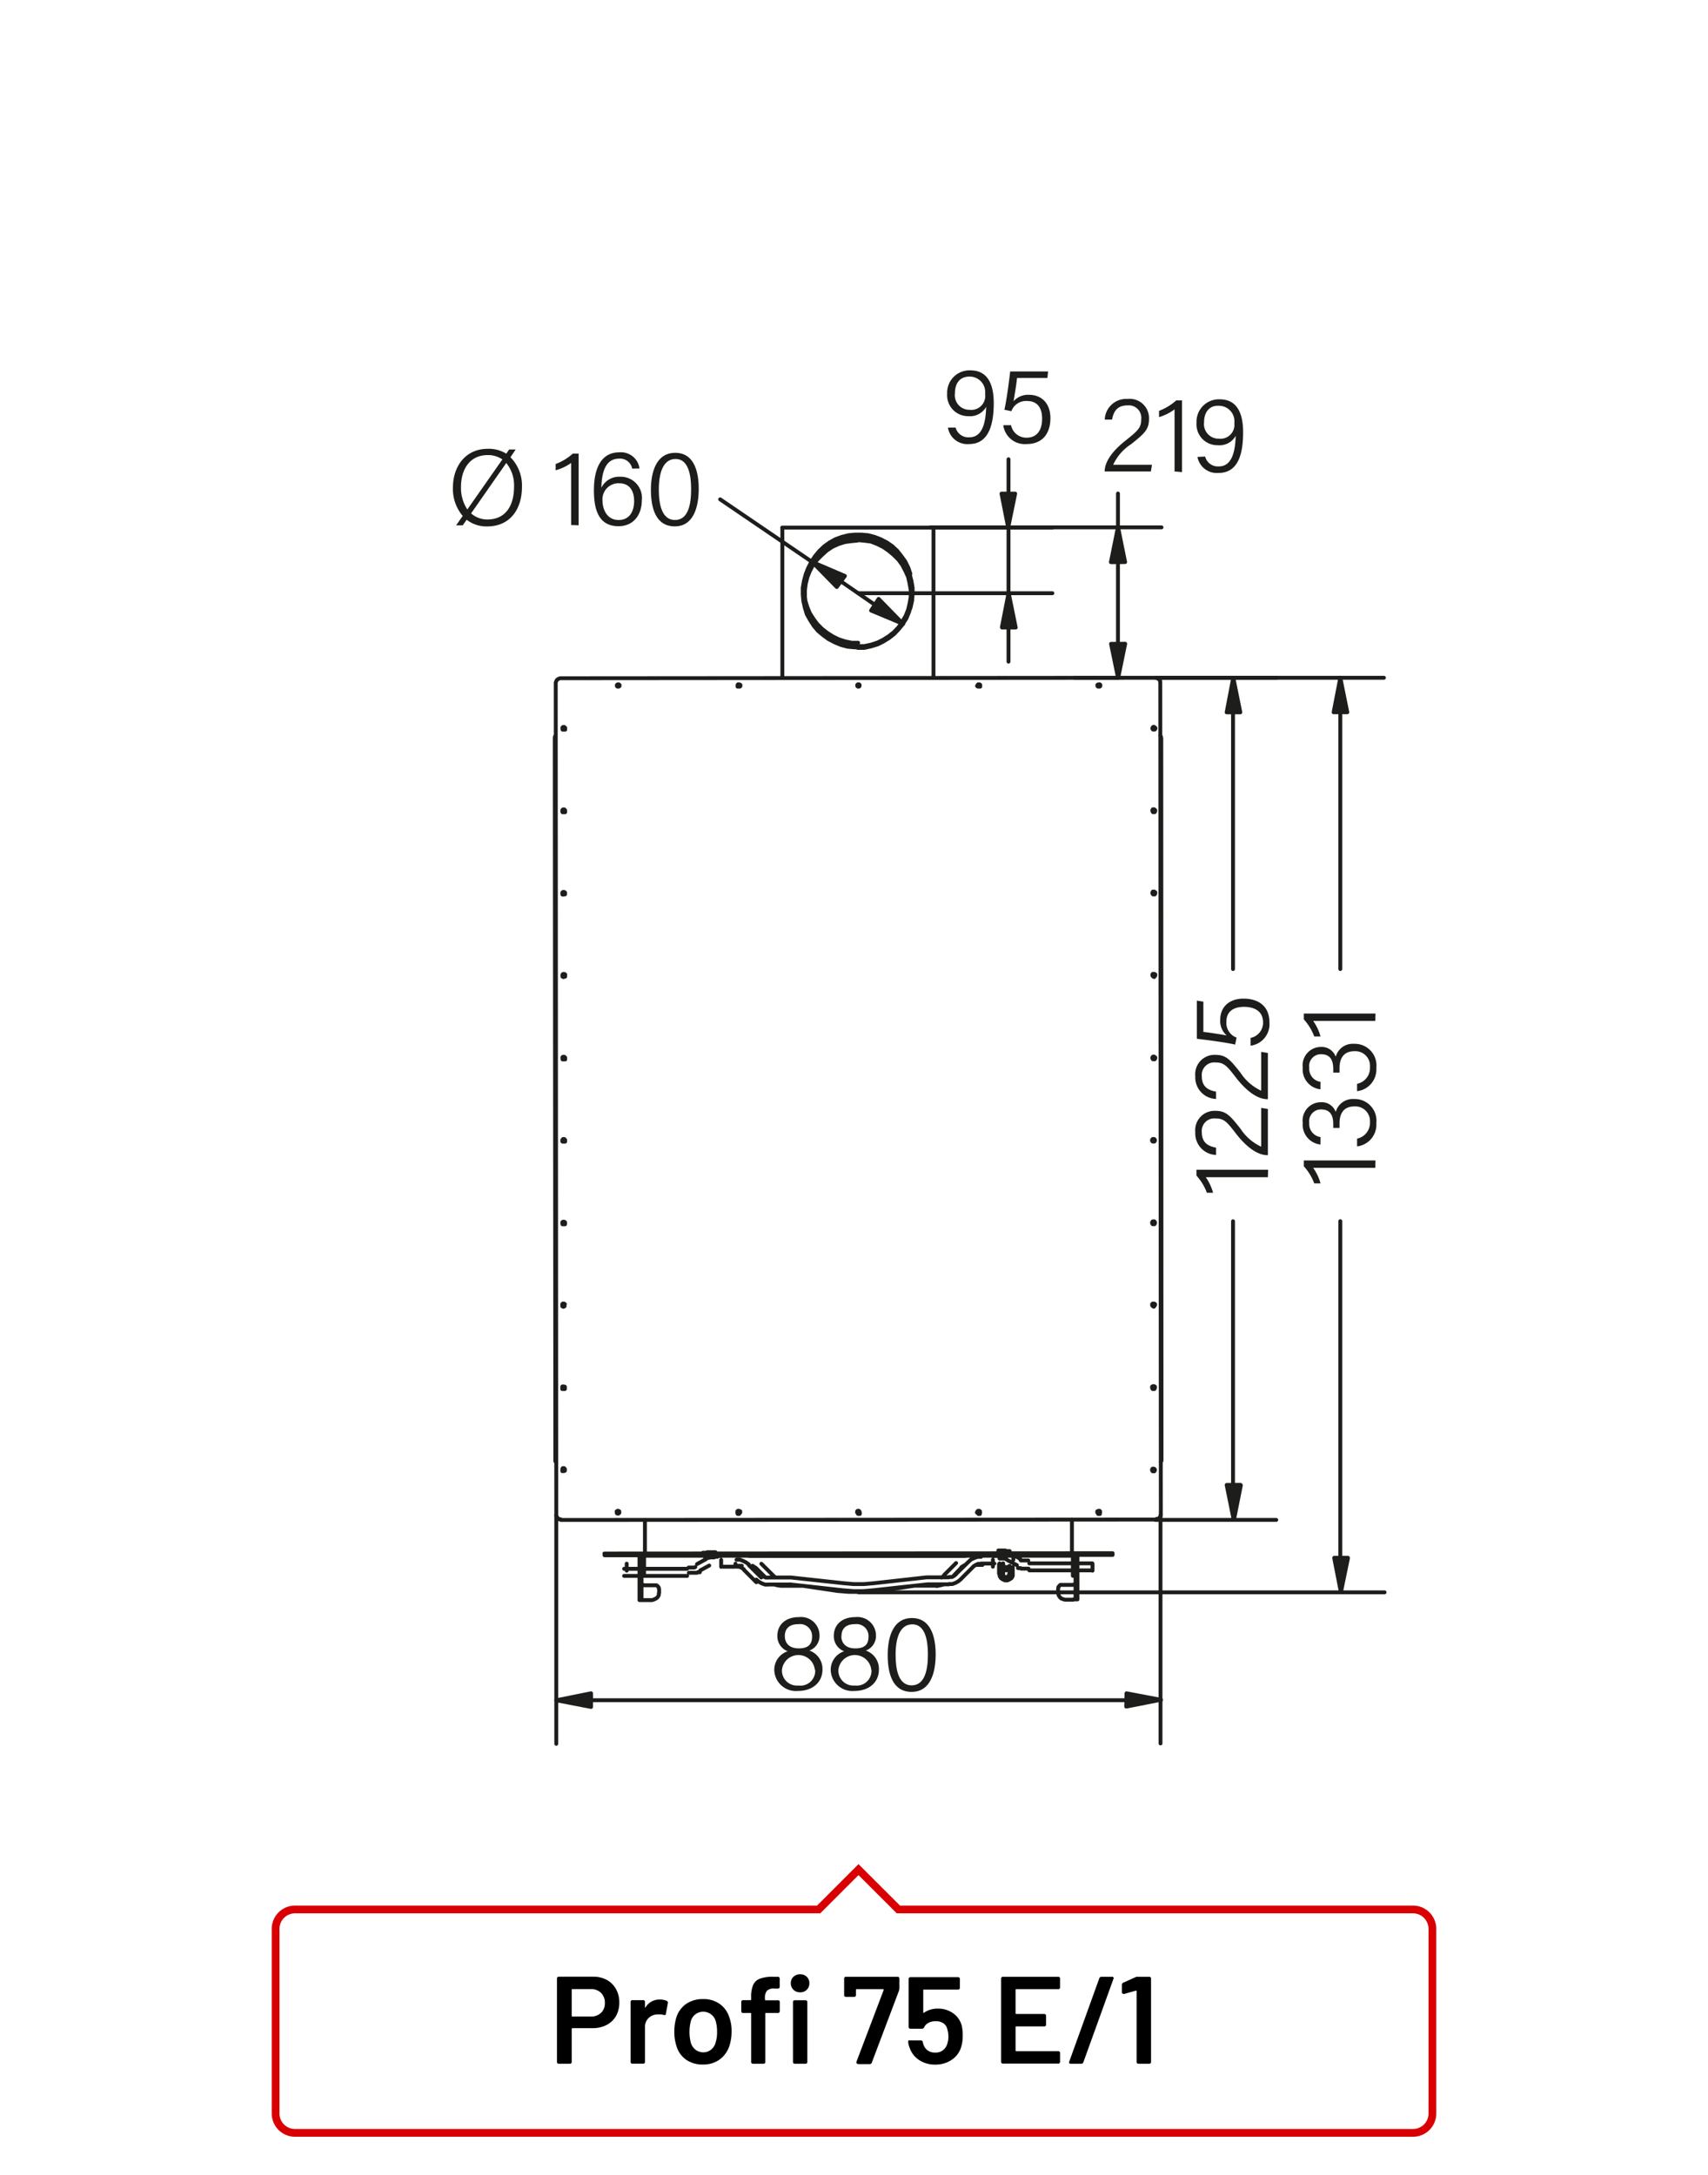 <?xml version="1.0"?>
<svg xmlns="http://www.w3.org/2000/svg" viewBox="0 0 220 280" width="300" height="382"><defs><style>.cls-1,.cls-3{fill:none;}.cls-1{stroke:#1d1d1b;stroke-linecap:round;stroke-linejoin:round;stroke-width:0.5px;}.cls-2{fill:#1d1d1b;}.cls-3{stroke:#d90003;}</style></defs><title>profi-75-e1-3</title><g id="Profi_75_E" data-name="Profi 75 E"><path class="cls-1" d="M92.1,200.42h.3m-2.62.94,1.16-.64m-.75,1.46,1.16-.63m-2.62.93h.38l.07,0h.23l.11,0h.07l.12,0h.07l.08-.07.11,0,.07,0h0l.11,0m-1.46-.6h.42l.11,0h.11l0,0h.11l0,0h0l.12-.07h0l0,0m-9.17.23h1.76m.26,0h.11m.23,0h5.76m-8.12.91h1.76m.26,0h.11m.23,0h5.76m4.38-2.06v.9m35-.92v.9m-33.22,0H93.11m1.76-.9.45,0,.38.15.37.18.38.27m-.64.63-.26-.18-.34-.15-.34,0m2.55,2-1.61-1.61m2.25,1-1.61-1.6M99,204l-.46,0-.41-.15-.41-.23-.3-.26m.64-.64.26.23.3.15.37,0m2.66.89H99m2.65-.9H99m2.66,0h.23m-.12.89h-.11m6.89.75-6.78-.75m6.93-.15-6.81-.74m10.71,1.63-1.35.12h-1.35l-1.35-.11m.15-.9,1.28.11h1.27l1.27-.11m6.93.14-6.85.75m6.74-1.65-6.82.76m6.82-.76h.22m0,.9h-.11m2.77,0h-2.66m2.66-.9h-2.66m4.23.22-.33.27-.38.22-.41.15-.45,0m0-.9.37,0,.3-.15.26-.22m2.25-1-1.61,1.61m1-2.24-1.65,1.61m1.65-1.61.3-.27.41-.18.41-.15.45,0m0,.9-.38,0-.3.14-.3.19m2.7-.37h-1.72m12.17,3.81v-1.39m.26,0h-.26v-2m-.12-1.13v1.76m-.22,0v-1.76m.22,2.29v-.53m-.22.53h.22m-.22-.53v.53m-55.23,0v-.53m-.23,0v.53H83m55.41-2.55,0,.08v.14m-.37-.22.15.08v.14m-55.23,0v1.76m-.23,0v-1.76m55.57-.26h.11m-55.68,0h.15m55.53,0v-.22m-55.68,0v.23m53.58,0h2m-2.13,0h.14m-51,0,50.56,0m-51,0H85m-2.1,0h2m51.44-.26v.22m-51.44-.19v.23m51,0h.3m-51.19,0h.33m50.86-.26v.22m-.3,0v-.22m-50.56,0v.23m-.33,0v-.23m-1.8.23-.11,0-.08,0,0,.15m-.15-.22,0,.07,0,.15m57.85,1.8v-.9m-60,0v.9m51.86-.94h5.73m.22,0h.11m.27,0h1.79m-8.12.9h5.73m.22,0h.12m.26,0h1.79m-9.58-.29.07,0h.08l.07,0,.12,0,.07.07h.11l.08,0h.07l.11,0H132l.08,0h.41m-1.05-1.12,0,0h.07l0,.07h.08l0,0h.08l.07,0H132l0,0h.45m-2.21-.86,1.16.64m-1.61.19,1.2.64m-2.25-.86h.45l.11,0h.11l.08,0h0l.07.08h0l.08,0m0,0h0l0,0m-1.05-1.12h.41l.11,0h.15l.15,0h.08l.11.08h.08l.11,0,0,0,.07,0h.11l.08,0m-37.86.63h.71m3.56,0,27.9,0m3.52,0h.67m-37.41.25,0,0h0l.11,0h0l0-.07h.11l0,0h.11l.11,0h.41m-1.46-.6.11,0h0l.08,0,.11,0,.07,0h.08l.11-.07h.08l.11,0H92l.08,0h.07m25.11-126-.26-.78-.41-.83-.49-.67-.52-.67-.64-.6-.71-.49-.79-.41-.78-.3-.83-.22-.86-.08h-.82l-.86.08-.87.22-.82.3-.75.42-.67.48-.64.6-.56.68-.45.67-.41.82-.26.79-.19.82-.11.87.08.89.07.79.26.86.34.83.45.71.49.67.64.64.67.52.71.45.75.37.83.27.86.18.82,0M77.87,200v.23H78m0-.23h-.15m.15.23,65.2-.05m0-.22L78,200m65.2.18h.11m0-.22v.22m0-.22h-.12m-58.33,5.13,0,.26-.15.27-.22.18-.23.11L84,206m.9-.9v-.52m-.53-.49H82.89m0,1.91H84m.37-1.91.19,0,.15.11.15.19,0,.15m-2.25-.49h.26M82.63,206h.26m-.52,0h.26m-.26-.37V206m0-2.21v1.84m0-3.82v2m0-3.56v1.58m.26,0V200.2m-.26,1.58h.26m0,4.19V203.8m0,0v0m-.26,0h.26v-2m53.7,3.25,0,.27.15.26.18.19.27.11.26.07m-.9-.9v-.52m.52-.49h1.42m0,1.91h-1.05m-.38-1.91-.22,0-.12.11-.15.19,0,.15m2.21-.49h-.27m.27,1.91h-.26m.52,0h-.26m.26-5.76v5.76m-.26-4.19v-1.57m.27,1.57h-.26m0,4.19v-.82m10.21-15.77-.11,0m-7.11,5.55-.12-.07-.07-.08v-.15l.15-.07h.15l.07.07,0,.15-.08.08Zm-15.47,0-.11-.07-.11-.08.07-.15.08-.07h.15l.11.07v.15l0,.08Zm-15.5,0-.15-.15,0-.15.07-.07h.15l.08.07,0,.15-.07.08Zm-15.43,0-.15-.07,0-.08v-.15l.08-.07h.15l.15.07v.15l-.08.08Zm-15.5,0-.11-.07-.08-.08,0-.15.11-.07h.11l.12.07,0,.15Zm-7.08-5.53-.11,0,0-.11v-.12l.07-.11h.15l.11.11v.12l0,.11Zm-.33,6.25-.19,0-.19-.15-.11-.18-.08-.19m77.85-.05v.18l-.15.19-.18.15-.19,0M148.9,87.22l.19.08.19.11.15.19v.18m-77.85.06.07-.19.11-.18.19-.12.19-.07m-.49,107.84L71.58,87.84M149,195.63l-76.76.05m77.21-107.9.07,107.29M72.14,87.28l76.76-.06m-38.43-18,.9,0,.86.18.83.23.78.37.75.49.67.52.61.64.56.67.41.79.34.78.22.86.15.87,0,.86-.07.82-.19.86-.34.86-.33.75-.49.75-.6.68-.63.56-.72.48-.74.42-.83.34-.86.22-.86.08h-.82l-.9-.08-.83-.22-.82-.34-.79-.41-.67-.49-.68-.56-.56-.67-.48-.75-.42-.75-.26-.86-.19-.86-.07-.82,0-.86.15-.87.23-.86.3-.78.44-.79.57-.68.56-.63.67-.53.79-.48.74-.38.87-.22.86-.19Zm-9.7-1.34,0,19.36m.36-19.36h-.38m19.1,0H101.15m18.72,0h.37m0,19.35,0-19.35m-9.77,1.61.86.08.86.11L113,70l.75.37.71.49.67.56.6.6.49.67.41.79.34.75.19.86.15.86v.86l-.15.83-.19.82m0,0-.33.82-.42.71-.48.72-.6.63-.67.53-.71.45-.75.37-.83.27-.86.18-.86,0-.82,0-.83-.19-.82-.26-.79-.38-.71-.45-.64-.52-.6-.64-.52-.71-.41-.71-.3-.82-.23-.83-.11-.82v-.86l.11-.86.22-.86.3-.75.41-.79.53-.67.6-.6.63-.57.71-.48L108,70l.82-.26.83-.11.82-.08m0,13.82.86,0,.86-.19.86-.26.75-.38.71-.44.68-.53.6-.64.52-.67.45-.71.34-.83.22-.86.11-.78.08-.9-.12-.87-.19-.82M72.72,167.9v.15l0,.11-.15.07m0-10.63-.12,0,0-.11v-.15l.07-.07h.15l.11.07v.15l0,.11Zm0-10.64-.11,0,0-.12v-.11l.07-.11h.15l.11.11v.11l0,.12Zm0-10.59-.11,0,0-.11v-.12l.08-.11h.15l.11.11v.12l0,.11Zm0-10.6-.11-.07,0-.12v-.15l.08-.07h.15l.11.07v.15l0,.12Zm0-10.63-.12,0,0-.11v-.15l.07-.08h.15l.11.08V115l0,.11Zm0-10.6-.11,0,0-.15v-.11l.07-.11h.15l.11.11v.11l0,.15Zm0-10.64-.11,0,0-.12v-.11l.08-.11h.15l.11.11v.11l0,.12Zm7.08-5.54-.12,0-.07-.07,0-.15.12-.08h.11l.11.08,0,.15-.11.07Zm15.5,0-.15,0,0-.07v-.15l.07-.08h.15l.15.08v.15l-.07.07Zm15.43,0-.08,0-.08-.08,0-.15.08-.07h.15l.07.07,0,.15-.08.08Zm15.5,0-.12,0-.11-.08.08-.15.07-.07h.15l.11.07v.15l0,.08Zm15.46,0-.11,0-.08-.08v-.15l.15-.07h.15l.08.07,0,.15-.08.08Zm7.12,5.53-.15,0-.07-.11,0-.11.08-.11h.15l.15.11v.11l-.08.11Zm0,10.64-.15,0-.08-.15,0-.11.08-.11h.14l.15.11v.11l-.07.15Zm0,10.59-.14,0-.08-.12,0-.15.07-.07h.15l.15.07v.15l-.07.12Zm0,10.64-.15-.08-.07-.11,0-.15.07-.07h.15l.15.07v.15l-.08.11Zm0,10.59-.15,0-.08-.12,0-.11m0,0,.08-.11h.15l.15.11v.11l-.08.12-.11,0m0,10.6-.15,0-.08-.11,0-.11.08-.11h.14l.15.11v.11l-.07.11Zm0,10.64-.15,0-.07-.11,0-.15.07-.08h.15l.15.08v.15l-.07.11Zm0,10.63-.15-.08-.07-.11,0-.15.08-.07h.15l.15.07V168l-.08.11Zm0,10.6-.15,0-.08-.15,0-.15.08,0h.15l.15,0v.15l-.08.15Zm0,10.59-.15,0-.08-.12,0-.11.07-.11h.15l.15.11v.11l-.07.12M95,194.84l0-.07,0-.12.11,0,.08,0,0,.12m-15.42,0-.08.07-.11,0-.11,0,0-.07,0-.12.11,0,.11,0Zm3.3,5.2v-4.31m55,4.27v-4.31m10.53-49,.07,0,0,.07,0,.12-.07,0-.11,0,0-.12,0-.07Zm0,10.6.08,0,0,.07,0,.11-.08,0-.11,0,0-.11,0-.07Zm0,10.6.08,0,0,.11,0,.12-.08,0-.11,0,0-.12,0-.11Zm0,10.63h.07l0,.15,0,.07-.07.08-.11-.08,0-.07,0-.15Zm0,10.64.07,0,0,.08,0,.11-.07,0-.11,0,0-.11,0-.08Zm0-53.1.07.07,0,.08,0,.07-.07.08-.11-.08,0-.07,0-.08Zm0-10.64.08,0,0,.15,0,.07-.08,0-.11,0,0-.07,0-.15Zm0-10.59.08,0,0,.08,0,.15-.08,0-.11,0,0-.15,0-.08Zm0-10.6.07,0,0,.07,0,.11-.07,0-.11,0,0-.11,0-.07Zm0-10.63.07.07,0,.08,0,.07-.07.07-.11-.07,0-.07,0-.08ZM72.51,136.33l-.07-.08,0-.07,0-.08.07-.07.11.07,0,.08,0,.07Zm0-10.63-.07,0,0-.08,0-.15.07,0,.11,0,0,.15,0,.08Zm0-10.6-.08,0,0-.15,0-.07.08,0,.11,0,0,.07,0,.15Zm0-10.64-.08,0,0-.11,0-.08.08,0,.11,0,0,.08,0,.11Zm0-10.59-.07-.08,0-.07,0-.08.07-.07.11.07,0,.08,0,.07Zm0,53.06-.08,0,0-.11,0-.08.08,0,.11,0,0,.08,0,.11Zm0,10.59-.08,0,0-.12,0-.07.08,0,.11,0,0,.07,0,.12m0,0-.11,0m0,10.64-.07,0,0-.11,0-.11.07,0,.11,0,0,.11,0,.11Zm0,10.63-.07-.07,0-.08,0-.15h.18l0,.15,0,.08Zm0,10.6-.08,0,0-.11,0-.08.08,0,.11,0,0,.08,0,.11Zm77.1-1.55,0,.22-.11.15m-.07-93.57.11.15,0,.22m.07,92.83L149.58,95m-78.11.06,0-.23.07-.15m.07,93.58-.08-.15,0-.23m-.07-92.82.07,92.82m1-9.06-.11,0,0-.15v-.15l.08,0h.14l.12,0v.15l0,.15Zm0-10.6-.11-.07,0-.11v-.15l.08-.08h.15l.11.08M130,202.57v.22l-.14.12-.15.15h-.23l-.19-.15-.15-.12v-.22m1.31-.68v.71m-1.77,0v-1.24m1.77,1.23,0,.3-.15.27-.27.18-.26.12h-.33l-.27-.12-.26-.18-.15-.26,0-.3m1.28-1-.15.15-.19,0h-.22l-.15-.07-.12-.19v-.22m1.31-.9v.44m-1.76.53v-.07m1.69.48-.19.23-.26.18-.3,0h-.26l-.26-.11-.23-.19-.15-.26,0-.3m-37.78-.76h.37m-.56,0h.19m-.19-.19v.19m39.36,2V202m-.94.3-.07.15v.23l.07.19.19.15.23.07.18,0L130,203l.07-.19,0-.23m.3,0-.08.27-.11.26-.22.19-.26.07-.3,0-.27-.07-.22-.19-.07-.26,0-.26,0-.3.19-.23m1.35-.22v.78m-.41-1-.15.15-.19,0h-.22l-.12-.11-.15-.15v-.22m.86,1.3,0,.19-.11.15-.15.12h-.23l-.19-.12-.11-.15,0-.18m0,0v-.45m0-.71v-.08m.86,1.23v-.44m-3.52-.68v-.18m-31.82.21v-.19m31,.16h.82m-2.24,0-.26.15-.23.15m-2.21,1,1.54-1.54M122.7,203l1.08-1.13M121.5,204l-.45.11-.41.08m.63-1.09.3-.22M118,204.15h2.66m-3-.9h.19m.15.9h-.08m-4.64.68,4.49-.68m-4.49.68-1.35.11-1.34,0-1.28,0-1.35-.11m-4.42-1.57h0m-.11.9,4.49.67m-4.56-1.57h.14m-.22.9h-.07m-2.66,0h2.66m-2.66,0-.45-.07-.41-.11m-.08-1.13.26.23m-1.8-1.76,1.54,1.53m-2.25-1L98.51,203m-1.13-1.12-.22-.15-.23-.15m-2.24,0h.86m15.2-6.75,0,.07-.15,0-.08,0,0-.07,0-.12.08,0,.15,0Zm30.92,0v.08l-.14,0-.08,0,0-.08,0-.11.07,0,.15,0Zm-15.46,0,0,.08-.11,0-.07,0,0-.08,0-.11.07,0,.11,0Zm-31,0,0,.07-.08,0-.11,0"/><line class="cls-1" x1="108.34" y1="74.82" x2="104.63" y2="72.31"/><polygon class="cls-2" points="108.83 74.11 104.63 72.31 107.78 75.53 108.83 74.11"/><path class="cls-1" d="M108.83,74.11l-4.2-1.8,3.15,3.22Zm3.86,3.7,3.63,2.47m-7.49-6.17-4.2-1.8,3.15,3.22Z"/><polygon class="cls-2" points="112.2 78.56 116.32 80.28 113.17 77.06 112.2 78.56"/><path class="cls-1" d="M112.2,78.56l4.12,1.72-3.15-3.22Zm-3.86-3.74,4.35,3m-8.06-5.5L92.76,64.24M112.2,78.56l4.12,1.72-3.15-3.22Z"/><line class="cls-1" x1="129.9" y1="63.5" x2="129.9" y2="67.88"/><polygon class="cls-2" points="129.04 63.5 129.91 67.88 130.8 63.5 129.04 63.5"/><path class="cls-1" d="M129,63.5l.86,4.38.9-4.38Zm.87,17.22V76.3M129,63.5l.86,4.38.9-4.38Z"/><polygon class="cls-2" points="129.05 80.72 130.81 80.72 129.91 76.3 129.05 80.72"/><path class="cls-1" d="M130.81,80.72l-.9-4.42-.86,4.42Zm-.91-12.84V76.3m0-12.8V59.08m0,21.64v4.42m-10-17.26h15.65m-25,8.45,25,0m-4.72,4.42-.9-4.42-.86,4.42Z"/><line class="cls-1" x1="144.02" y1="72.32" x2="144.02" y2="67.87"/><polygon class="cls-2" points="143.12 72.33 144.92 72.32 144.02 67.87 143.12 72.33"/><path class="cls-1" d="M144.92,72.32l-.9-4.45-.9,4.46ZM144,82.85v4.38m.89-14.91-.9-4.45-.9,4.46Z"/><polygon class="cls-2" points="143.13 82.85 144.03 87.23 144.93 82.85 143.13 82.85"/><path class="cls-1" d="M143.13,82.85l.9,4.38.9-4.39ZM144,72.32V82.85m-24.16-15,29.77,0M144,87.23h-5.61M144,67.87V63.49m-.89,19.36.9,4.38.9-4.39Z"/><line class="cls-1" x1="158.87" y1="91.67" x2="158.86" y2="87.22"/><polygon class="cls-2" points="157.97 91.67 159.76 91.67 158.86 87.22 157.97 91.67"/><path class="cls-1" d="M159.76,91.67l-.9-4.45L158,91.67Zm-.83,99.5v4.45m.82-103.95-.9-4.45L158,91.67Z"/><polygon class="cls-2" points="158.04 191.17 158.94 195.62 159.83 191.16 158.04 191.17"/><path class="cls-1" d="M158,191.17l.9,4.45.89-4.46Zm.82-99.5,0,33.06m0,32.48,0,34m-10,4.46h15.57M148.9,87.22h15.58m-6.44,104,.9,4.45.89-4.46Z"/><line class="cls-1" x1="172.65" y1="91.66" x2="172.64" y2="87.21"/><polygon class="cls-2" points="171.78 91.66 173.54 91.66 172.64 87.21 171.78 91.66"/><path class="cls-1" d="M173.54,91.66l-.9-4.45-.86,4.45Zm-.82,108.89v4.38m.82-113.27-.9-4.45-.86,4.45Z"/><polygon class="cls-2" points="171.86 200.55 172.72 204.94 173.62 200.55 171.86 200.55"/><path class="cls-1" d="M171.86,200.55l.86,4.38.9-4.38Zm.78-108.89,0,33.07m0,32.47,0,43.35M148.9,87.22l29.36,0M110.57,205l67.77,0m-6.48-4.38.86,4.38.9-4.38Z"/><line class="cls-1" x1="76.13" y1="218.89" x2="71.67" y2="218.9"/><polygon class="cls-2" points="71.67 218.9 76.13 219.75 76.13 218 71.67 218.9"/><path class="cls-1" d="M76.13,218l-4.46.9,4.46.86Zm69,.85h4.42M76.13,218l-4.46.9,4.46.86Z"/><polygon class="cls-2" points="145.1 219.71 149.52 218.84 145.1 217.95 145.1 219.71"/><path class="cls-1" d="M145.1,219.71l4.42-.87L145.1,218Zm-69-.82,69,0M71.65,195.12l0,29.39m77.83-29.45,0,29.4m-4.42-4.75,4.42-.87L145.1,218Z"/><path class="cls-2" d="M123.09,55a1.69,1.69,0,0,0,1.78,1.25c2,0,2.1-2.73,2.16-3.93a2.39,2.39,0,0,1-2.3,1.21A2.7,2.7,0,0,1,122,50.63a2.88,2.88,0,0,1,3-3c2.18,0,3,1.73,3,4.22,0,2.34-.46,5.27-3.16,5.27A2.53,2.53,0,0,1,122.1,55ZM123,50.61a1.87,1.87,0,0,0,1.89,2.1,1.8,1.8,0,0,0,2-2.05,2,2,0,0,0-2-2.23C123.54,48.43,123,49.39,123,50.61Z"/><path class="cls-2" d="M134.91,48.61H131c-.08.84-.35,2.42-.45,3a2.48,2.48,0,0,1,2-.83c1.63,0,2.75,1.12,2.75,3s-.94,3.34-3.07,3.34a2.79,2.79,0,0,1-3-2.43h1a2,2,0,0,0,2,1.61c1.37,0,2-1,2-2.46,0-1.27-.54-2.26-1.89-2.26a2,2,0,0,0-2.07,1.31l-.9-.19c.29-1.23.62-3.81.75-4.93H135Z"/><path class="cls-2" d="M99.73,215a2.51,2.51,0,0,1,1.73-2.41,2.07,2.07,0,0,1-1.33-2c0-1.37,1-2.4,2.78-2.4a2.38,2.38,0,0,1,2.65,2.38,2,2,0,0,1-1.31,1.93,2.5,2.5,0,0,1,1.69,2.43c0,1.7-1.32,2.77-3.16,2.77A2.79,2.79,0,0,1,99.73,215Zm5.23,0a2.13,2.13,0,0,0-4.24,0,1.93,1.93,0,0,0,2.12,2A1.9,1.9,0,0,0,105,215Zm-3.87-4.35c0,.83.52,1.57,1.8,1.57s1.71-.59,1.71-1.52a1.54,1.54,0,0,0-1.73-1.6C101.58,209.09,101.09,209.75,101.09,210.64Z"/><path class="cls-2" d="M107,215a2.51,2.51,0,0,1,1.73-2.41,2.07,2.07,0,0,1-1.33-2c0-1.37,1-2.4,2.78-2.4a2.38,2.38,0,0,1,2.65,2.38,2,2,0,0,1-1.31,1.93,2.49,2.49,0,0,1,1.69,2.43c0,1.7-1.31,2.77-3.16,2.77A2.79,2.79,0,0,1,107,215Zm5.23,0a2.13,2.13,0,0,0-4.24,0,1.93,1.93,0,0,0,2.12,2A1.9,1.9,0,0,0,112.25,215Zm-3.86-4.35c0,.83.51,1.57,1.8,1.57s1.7-.59,1.7-1.52a1.54,1.54,0,0,0-1.73-1.6C108.88,209.09,108.39,209.75,108.39,210.64Z"/><path class="cls-2" d="M120.52,213c0,2.19-.6,4.82-3.1,4.82s-3.08-2.44-3.08-4.76.7-4.75,3.12-4.75S120.52,210.71,120.52,213Zm-5.16.08c0,1.76.33,3.9,2.06,3.9s2.1-2.05,2.1-4c0-1.76-.34-3.86-2-3.86S115.36,211,115.36,213Z"/><path class="cls-2" d="M142.29,60.65v0c0-1.23.94-2.62,2.79-4.06C146.62,55.35,147,55,147,53.89a1.61,1.61,0,0,0-1.76-1.75c-1.18,0-1.78.59-2,1.83h-.94a2.76,2.76,0,0,1,2.93-2.66A2.49,2.49,0,0,1,148,53.86c0,1.41-.6,1.91-2.3,3.27a6.32,6.32,0,0,0-2.32,2.66h5l-.14.86Z"/><path class="cls-2" d="M151.29,60.65v-8a6.21,6.21,0,0,1-2,1v-.81a6.85,6.85,0,0,0,2.21-1.34h.75v9.23Z"/><path class="cls-2" d="M155.23,58.73A1.69,1.69,0,0,0,157,60c2,0,2.11-2.74,2.17-3.94a2.39,2.39,0,0,1-2.31,1.21,2.69,2.69,0,0,1-2.74-2.91,2.88,2.88,0,0,1,3-3c2.17,0,3,1.73,3,4.21s-.47,5.27-3.16,5.27a2.53,2.53,0,0,1-2.72-2.06Zm-.14-4.41a1.88,1.88,0,0,0,1.9,2.11,1.8,1.8,0,0,0,2-2,2,2,0,0,0-2-2.24C155.68,52.14,155.09,53.11,155.09,54.32Z"/><path class="cls-2" d="M163.31,151.54h-8a6.39,6.39,0,0,1,.94,2h-.8a6.75,6.75,0,0,0-1.34-2.21v-.75h9.23Z"/><path class="cls-2" d="M163.31,148.7h-.06c-1.22,0-2.62-.94-4.06-2.79-1.18-1.54-1.54-1.94-2.64-1.94a1.61,1.61,0,0,0-1.75,1.76c0,1.18.59,1.78,1.83,2v.94a2.77,2.77,0,0,1-2.67-2.93,2.49,2.49,0,0,1,2.56-2.75c1.41,0,1.91.6,3.26,2.3a6.39,6.39,0,0,0,2.67,2.32v-5l.86.14Z"/><path class="cls-2" d="M163.31,141.49h-.06c-1.22,0-2.62-.94-4.06-2.79-1.18-1.53-1.54-1.94-2.64-1.94a1.61,1.61,0,0,0-1.75,1.76c0,1.18.59,1.78,1.83,2v.94a2.77,2.77,0,0,1-2.67-2.93,2.49,2.49,0,0,1,2.56-2.75c1.41,0,1.91.6,3.26,2.3a6.39,6.39,0,0,0,2.67,2.32v-5l.86.14Z"/><path class="cls-2" d="M155,128.93v3.9c.84.08,2.42.35,3,.45a2.48,2.48,0,0,1-.83-2c0-1.63,1.12-2.74,3-2.74s3.34.93,3.34,3.06a2.79,2.79,0,0,1-2.43,3v-1a2,2,0,0,0,1.61-2c0-1.36-1-2-2.46-2-1.27,0-2.26.54-2.26,1.89a2,2,0,0,0,1.31,2.07l-.19.9c-1.23-.29-3.81-.62-4.93-.75V128.8Z"/><path class="cls-2" d="M177.14,150.33h-8a6.27,6.27,0,0,1,.95,2h-.81a6.81,6.81,0,0,0-1.34-2.2v-.75h9.23Z"/><path class="cls-2" d="M170.08,147.33a2.57,2.57,0,0,1-2.28-2.79,2.36,2.36,0,0,1,2.34-2.66,1.92,1.92,0,0,1,1.91,1.25h0a2.28,2.28,0,0,1,2.36-1.66,2.79,2.79,0,0,1,2.87,3.1,2.82,2.82,0,0,1-2.48,3v-1a2.08,2.08,0,0,0,1.66-2.15,1.89,1.89,0,0,0-2-2c-1.35,0-1.92.87-1.92,2.18v.59h-.81v-.49c0-1.3-.53-1.89-1.57-1.89a1.51,1.51,0,0,0-1.52,1.72,1.7,1.7,0,0,0,1.45,1.84Z"/><path class="cls-2" d="M170.08,140.22a2.57,2.57,0,0,1-2.28-2.79,2.37,2.37,0,0,1,2.34-2.67,1.93,1.93,0,0,1,1.91,1.26h0a2.27,2.27,0,0,1,2.36-1.66,2.79,2.79,0,0,1,2.87,3.1,2.82,2.82,0,0,1-2.48,3v-.95a2.08,2.08,0,0,0,1.66-2.15,1.89,1.89,0,0,0-2-2.05c-1.35,0-1.92.87-1.92,2.18v.58h-.81v-.48c0-1.3-.53-1.89-1.57-1.89a1.51,1.51,0,0,0-1.52,1.72,1.7,1.7,0,0,0,1.45,1.84Z"/><path class="cls-2" d="M177.14,131.41h-8a6.27,6.27,0,0,1,.95,2h-.81a6.81,6.81,0,0,0-1.34-2.2v-.75h9.23Z"/><path class="cls-2" d="M65.21,58.36l.37-.54h.84l-.67,1a5.17,5.17,0,0,1,1.48,3.84c0,2.77-1.47,5.07-4.49,5.07a4.19,4.19,0,0,1-2.63-.86l-.51.72h-.85l.85-1.21a5.38,5.38,0,0,1-1.26-3.65c0-2.75,1.63-5,4.49-5A4.3,4.3,0,0,1,65.21,58.36Zm-5,7.16,4.5-6.42a3.25,3.25,0,0,0-1.89-.56c-2.26,0-3.44,1.77-3.44,4.1A5,5,0,0,0,60.18,65.52Zm6-2.88a4.53,4.53,0,0,0-1-3.08l-4.53,6.49a3.11,3.11,0,0,0,2.12.78C65.16,66.83,66.21,65,66.21,62.64Z"/><path class="cls-2" d="M73.57,67.55v-8a6.42,6.42,0,0,1-2,.95v-.81a6.85,6.85,0,0,0,2.21-1.34h.75v9.23Z"/><path class="cls-2" d="M81.43,60.28A1.59,1.59,0,0,0,79.74,59c-1.66,0-2.23,1.56-2.28,3.75a2.54,2.54,0,0,1,2.42-1.42,2.73,2.73,0,0,1,2.79,3.05c0,1.76-1,3.32-3,3.32-2.49,0-3.17-2-3.17-4.63s.82-4.88,3.26-4.88a2.4,2.4,0,0,1,2.61,2.07Zm.25,4.19c0-1.09-.41-2.3-1.94-2.3a2.07,2.07,0,0,0-2.13,2.31c0,.76.39,2.42,2.08,2.42C81.14,66.9,81.68,65.7,81.68,64.47Z"/><path class="cls-2" d="M90,62.9c0,2.19-.6,4.82-3.09,4.82S83.84,65.28,83.84,63s.7-4.75,3.13-4.75S90,60.65,90,62.9ZM84.86,63c0,1.76.34,3.9,2.07,3.9s2.09-2,2.09-4c0-1.76-.34-3.86-2-3.86S84.86,60.94,84.86,63Z"/></g><g id="labels"><g id="Layouts"><g id="Produktseite:-V1"><g id="Group-4"><g id="Group-5"><g id="Labels-_-Pointing-_-medium" data-name="Labels-/-Pointing-/-medium"><path id="Base_label_pointing" data-name="Base label pointing" class="cls-3" d="M110.58,240.71l-5.13,5.13H38a2.5,2.5,0,0,0-2.5,2.49v23.79a2.49,2.49,0,0,0,2.5,2.49H182a2.49,2.49,0,0,0,2.5-2.49V248.33a2.5,2.5,0,0,0-2.5-2.49H115.72Z"/></g></g></g></g></g><path d="M78.15,254.91a2.94,2.94,0,0,1,1.19,1.18,3.44,3.44,0,0,1,.43,1.75,3.49,3.49,0,0,1-.43,1.73,3,3,0,0,1-1.23,1.16,4,4,0,0,1-1.83.4H73.74a.09.09,0,0,0-.1.1v4.22a.23.23,0,0,1-.26.26H72a.23.23,0,0,1-.26-.26v-10.7c0-.17.09-.25.26-.25h4.34A3.62,3.62,0,0,1,78.15,254.91Zm-.73,4.24a1.67,1.67,0,0,0,.49-1.26,1.75,1.75,0,0,0-.49-1.3,1.78,1.78,0,0,0-1.32-.49H73.74c-.07,0-.1,0-.1.09v3.34c0,.07,0,.1.1.1H76.1A1.82,1.82,0,0,0,77.42,259.15Z"/><path d="M85.88,257.61a.26.26,0,0,1,.14.32l-.25,1.33c0,.09,0,.14-.09.16a.4.4,0,0,1-.22,0,1.69,1.69,0,0,0-.51-.06h-.3a1.67,1.67,0,0,0-1.12.48,1.51,1.51,0,0,0-.45,1.14v4.46a.23.23,0,0,1-.26.26H81.48a.23.23,0,0,1-.26-.26v-7.66a.23.23,0,0,1,.26-.26h1.34a.23.23,0,0,1,.26.26v.63a.1.1,0,0,0,0,.08s0,0,.07-.05a2.08,2.08,0,0,1,1.85-1A2.15,2.15,0,0,1,85.88,257.61Z"/><path d="M88.39,265.2a3.26,3.26,0,0,1-1.26-1.78,5.58,5.58,0,0,1-.27-1.82,6.09,6.09,0,0,1,.25-1.83A3.33,3.33,0,0,1,88.39,258a3.76,3.76,0,0,1,2.19-.62,3.55,3.55,0,0,1,2.11.62,3.31,3.31,0,0,1,1.25,1.73,5,5,0,0,1,.29,1.82,5.82,5.82,0,0,1-.27,1.83,3.51,3.51,0,0,1-1.26,1.78,3.56,3.56,0,0,1-2.13.65A3.69,3.69,0,0,1,88.39,265.2Zm3.19-1.3a1.71,1.71,0,0,0,.6-.94,4.15,4.15,0,0,0,.18-1.35,4.78,4.78,0,0,0-.16-1.34,1.64,1.64,0,0,0-.62-.93,1.68,1.68,0,0,0-1-.33,1.64,1.64,0,0,0-1,.33,1.68,1.68,0,0,0-.61.93,5.73,5.73,0,0,0,0,2.69,1.78,1.78,0,0,0,.61.94,1.69,1.69,0,0,0,1.07.34A1.54,1.54,0,0,0,91.58,263.9Z"/><path d="M100.44,257.77v1.14a.23.23,0,0,1-.26.26h-1.5c-.06,0-.1,0-.1.09v6.19c0,.18-.08.26-.25.26H97c-.17,0-.25-.08-.25-.26v-6.19c0-.06,0-.09-.1-.09h-.91a.23.23,0,0,1-.26-.26v-1.14c0-.17.09-.25.26-.25h.91c.07,0,.1,0,.1-.1v-.27a3.86,3.86,0,0,1,.27-1.61,1.52,1.52,0,0,1,.9-.8,4.86,4.86,0,0,1,1.76-.23h.49a.23.23,0,0,1,.26.26v1a.23.23,0,0,1-.26.26H99.8a1.26,1.26,0,0,0-1,.27,1.4,1.4,0,0,0-.27,1v.14a.09.09,0,0,0,.1.1h1.5C100.35,257.52,100.44,257.6,100.44,257.77Zm1.76-1.59a1.15,1.15,0,0,1-.34-.84,1.11,1.11,0,0,1,.34-.83,1.2,1.2,0,0,1,.86-.32,1.19,1.19,0,0,1,.86.32,1.1,1.1,0,0,1,.33.83,1.14,1.14,0,0,1-.33.84,1.15,1.15,0,0,1-.86.33A1.17,1.17,0,0,1,102.2,256.18Zm-.06,9.27v-7.66c0-.17.08-.26.25-.26h1.35c.17,0,.25.09.25.26v7.66c0,.18-.08.26-.25.26h-1.35C102.22,265.71,102.14,265.63,102.14,265.45Z"/><path d="M110.33,265.42l3.49-9.2c0-.07,0-.11-.07-.11h-3.41c-.06,0-.09,0-.09.1v.64c0,.17-.09.25-.26.25h-1c-.17,0-.26-.08-.26-.25v-2.08a.23.23,0,0,1,.26-.26h6.61c.17,0,.25.09.25.26V256a1.54,1.54,0,0,1-.06.31l-3.49,9.24a.29.29,0,0,1-.3.21h-1.44C110.33,265.71,110.26,265.61,110.33,265.42Z"/><path d="M124,262.18a4.74,4.74,0,0,1-.21,1.42,3,3,0,0,1-1.23,1.62,3.7,3.7,0,0,1-2.1.6,3.63,3.63,0,0,1-2.06-.58,3.05,3.05,0,0,1-1.23-1.58,2.62,2.62,0,0,1-.19-.73v-.07a.2.2,0,0,1,.06-.15.24.24,0,0,1,.18,0h1.39a.25.25,0,0,1,.25.17.36.36,0,0,1,0,.11.55.55,0,0,1,.06.18,1.61,1.61,0,0,0,.55.81,1.58,1.58,0,0,0,1,.29,1.48,1.48,0,0,0,1-.31,1.58,1.58,0,0,0,.55-.84,2.77,2.77,0,0,0,.14-.86,3.3,3.3,0,0,0-.13-.95,1.25,1.25,0,0,0-.51-.81,1.75,1.75,0,0,0-1-.27,2,2,0,0,0-.89.19,1.25,1.25,0,0,0-.59.59.31.31,0,0,1-.29.19h-1.46c-.17,0-.25-.08-.25-.26v-6.12c0-.17.08-.26.25-.26h6.1c.17,0,.25.09.25.26v1.08c0,.17-.08.26-.25.26h-4.4l-.07,0a.09.09,0,0,0,0,.07v2.84c0,.05,0,.07,0,.08l.08,0a3,3,0,0,1,1.79-.54,3.31,3.31,0,0,1,1.94.57,2.81,2.81,0,0,1,1.13,1.56A5.26,5.26,0,0,1,124,262.18Z"/><path d="M136.28,256.11H130.9c-.06,0-.09,0-.09.1v3a.08.08,0,0,0,.09.09h3.59c.17,0,.25.09.25.26v1.09a.22.22,0,0,1-.25.25H130.9c-.06,0-.09,0-.09.1V264a.08.08,0,0,0,.09.09h5.38a.23.23,0,0,1,.26.26v1.08a.23.23,0,0,1-.26.26h-7.07a.23.23,0,0,1-.26-.26V254.77a.23.23,0,0,1,.26-.26h7.07a.23.23,0,0,1,.26.26v1.08A.23.23,0,0,1,136.28,256.11Z"/><path d="M137.73,265.64a.23.23,0,0,1,0-.22l3.86-10.7a.29.29,0,0,1,.3-.21h1.31a.19.19,0,0,1,.21.29l-3.86,10.7a.29.29,0,0,1-.3.21h-1.31C137.83,265.71,137.76,265.69,137.73,265.64Z"/><path d="M146.52,254.51H148a.23.23,0,0,1,.26.26v10.68a.23.23,0,0,1-.26.26h-1.34c-.18,0-.26-.08-.26-.26v-9.07c0-.07,0-.1-.11-.08l-1.49.42-.08,0a.2.2,0,0,1-.15-.07.24.24,0,0,1-.06-.17v-.93a.31.31,0,0,1,.19-.29l1.56-.7A.56.56,0,0,1,146.52,254.51Z"/></g></svg>
